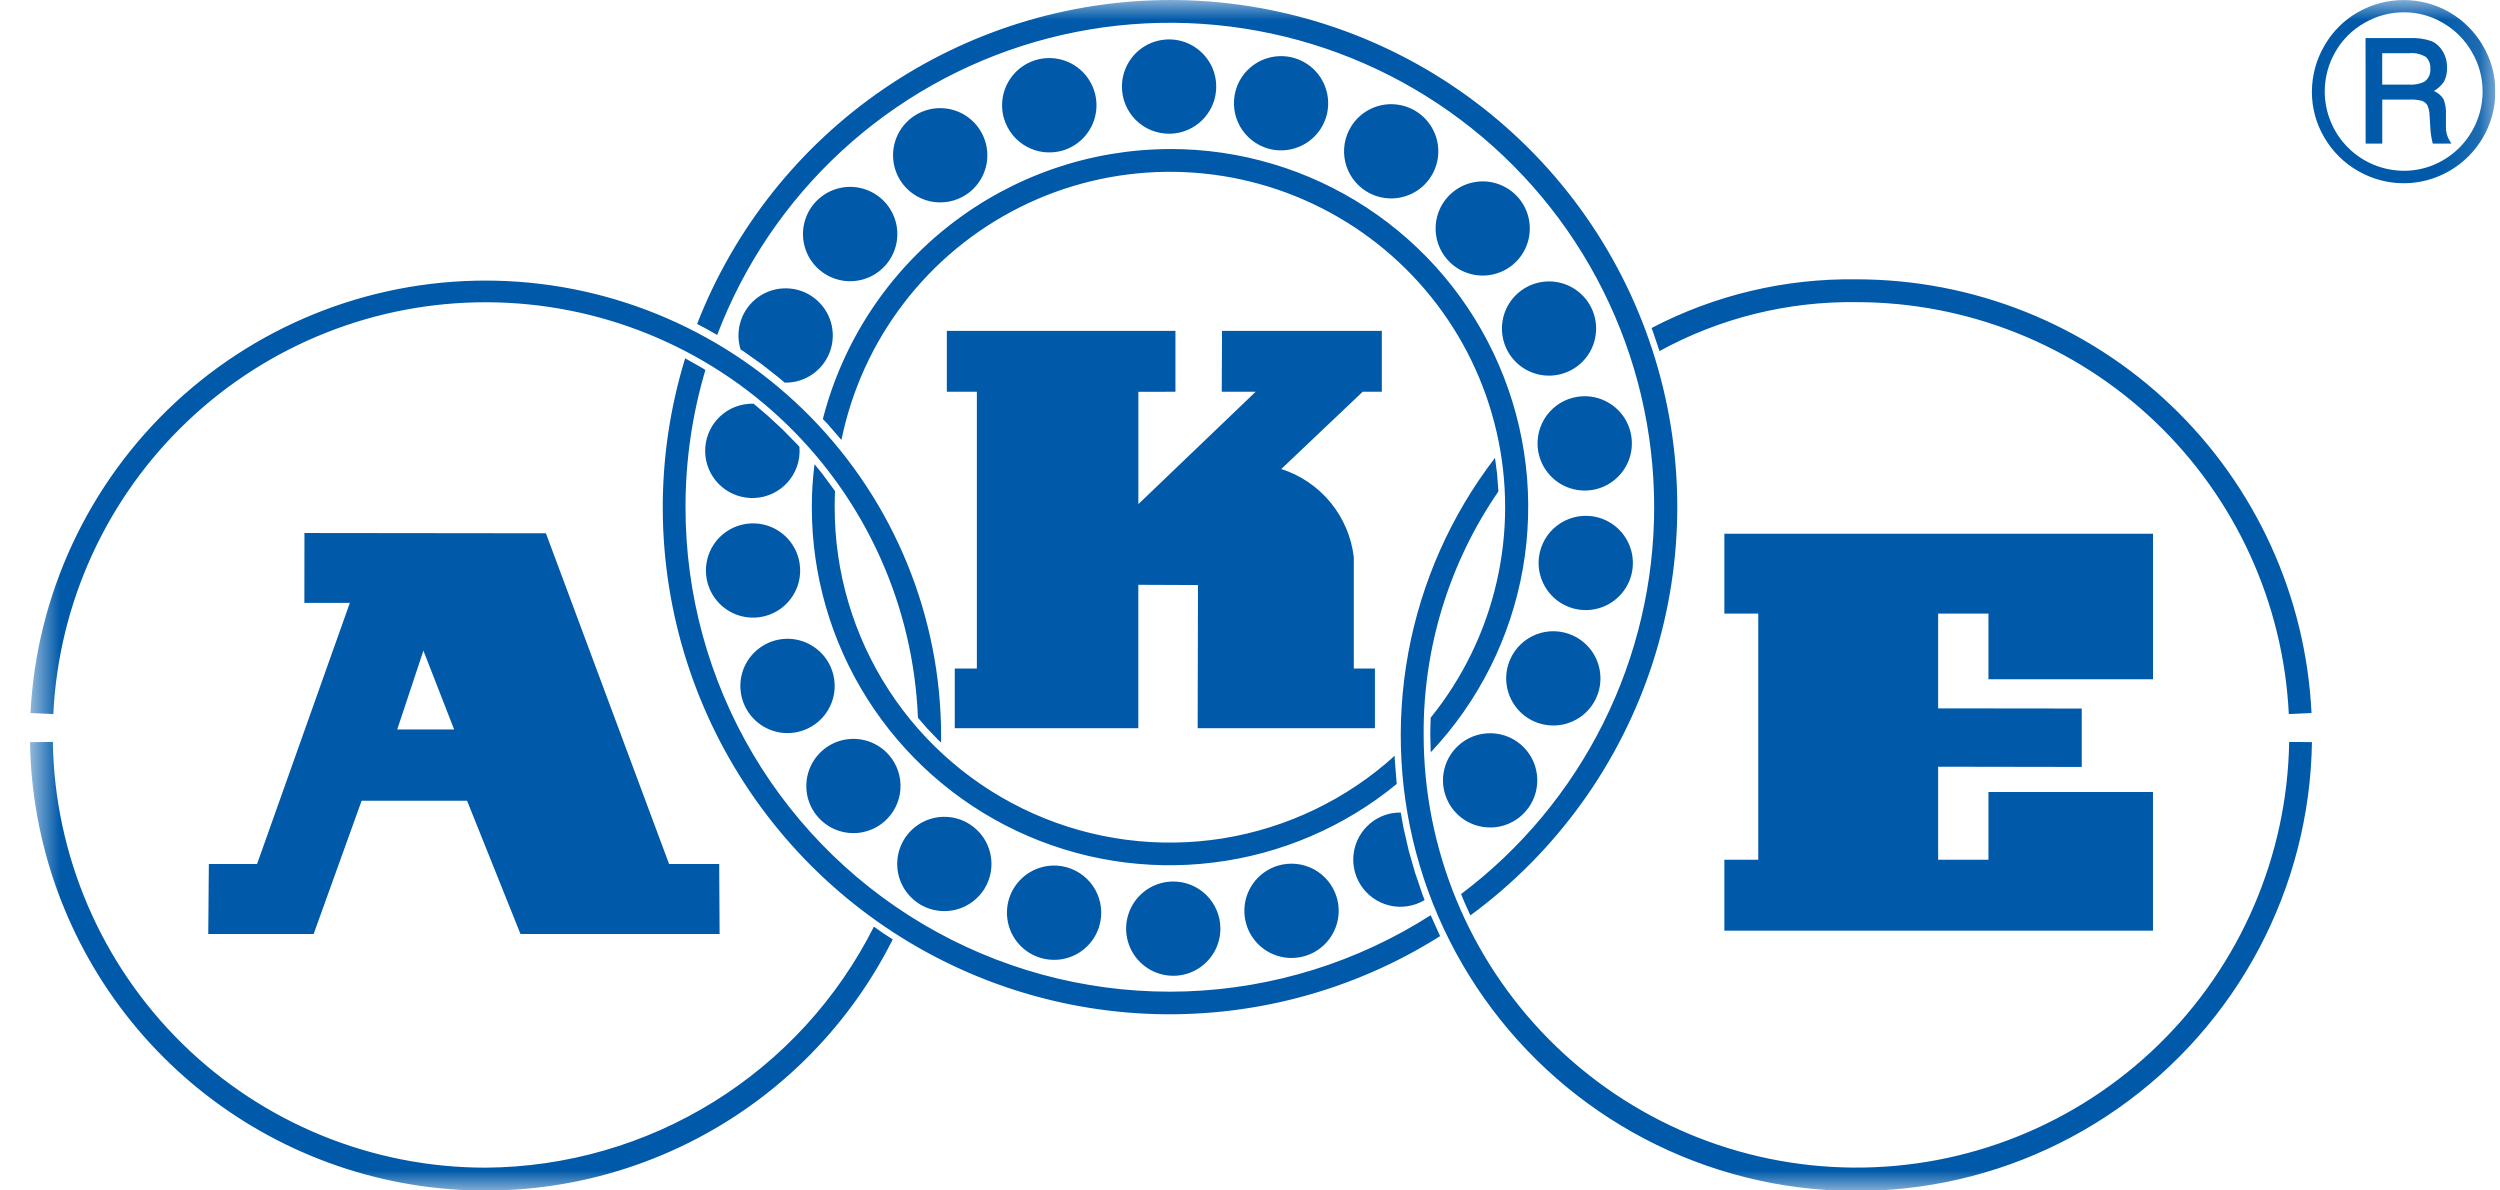 <svg width="63" height="30" viewBox="0 0 63 30" fill="none" xmlns="http://www.w3.org/2000/svg">
<g clip-path="url(#clip0_37_3196)">
<mask id="mask0_37_3196" style="mask-type:luminance" maskUnits="userSpaceOnUse" x="0" y="0" width="63" height="30">
<path d="M62.883 0H0.756V30H62.883V0Z" fill="white"/>
</mask>
<g mask="url(#mask0_37_3196)">
<path d="M7.672 13.432L13.757 13.439L16.861 21.773H18.124L18.134 23.536H13.116L11.77 20.178H9.113L7.904 23.536H5.248L5.263 21.773H6.478L8.816 15.193H7.67L7.672 13.432ZM62.883 2.302C62.884 2.709 62.778 3.108 62.574 3.46C62.371 3.812 62.079 4.104 61.727 4.307C61.376 4.51 60.979 4.618 60.574 4.618C60.169 4.618 59.771 4.51 59.421 4.307C59.068 4.106 58.775 3.814 58.572 3.463C58.367 3.115 58.259 2.719 58.26 2.316C58.26 1.909 58.367 1.509 58.572 1.157C58.773 0.802 59.066 0.508 59.42 0.307C59.771 0.106 60.168 0.001 60.572 0.001C60.976 0.001 61.373 0.106 61.724 0.307C62.077 0.51 62.369 0.803 62.571 1.156C62.776 1.504 62.884 1.9 62.883 2.304M62.562 2.307C62.563 1.958 62.47 1.615 62.293 1.315C62.121 1.01 61.871 0.756 61.568 0.581C61.27 0.403 60.929 0.309 60.582 0.31C60.231 0.308 59.885 0.401 59.582 0.579C59.275 0.752 59.021 1.006 58.848 1.313C58.673 1.617 58.582 1.962 58.583 2.313C58.586 2.842 58.797 3.348 59.172 3.721C59.546 4.094 60.053 4.303 60.582 4.304C60.929 4.304 61.269 4.212 61.568 4.036C61.871 3.86 62.122 3.607 62.296 3.303C62.47 3 62.562 2.656 62.562 2.305M59.612 0.96H60.722C60.911 0.95 61.1 0.976 61.279 1.038C61.396 1.092 61.493 1.181 61.557 1.293C61.632 1.418 61.669 1.562 61.666 1.707C61.67 1.828 61.644 1.948 61.59 2.057C61.523 2.153 61.436 2.234 61.335 2.293C61.435 2.335 61.519 2.407 61.577 2.498C61.626 2.624 61.647 2.759 61.638 2.894V3.195C61.633 3.32 61.666 3.444 61.734 3.55L61.775 3.619H61.306C61.273 3.491 61.252 3.36 61.245 3.228L61.225 2.902C61.224 2.814 61.204 2.727 61.167 2.647C61.136 2.599 61.09 2.562 61.036 2.542C60.928 2.514 60.815 2.503 60.703 2.51H60.033V3.618H59.614L59.612 0.96ZM60.032 1.34V2.132H60.685C60.824 2.144 60.963 2.12 61.089 2.062C61.142 2.026 61.184 1.977 61.212 1.919C61.239 1.861 61.25 1.797 61.244 1.734C61.249 1.679 61.241 1.625 61.222 1.573C61.203 1.522 61.173 1.475 61.135 1.437C61.008 1.36 60.86 1.326 60.713 1.341L60.032 1.34ZM18.796 12.539C18.495 12.497 18.221 12.342 18.031 12.105C17.841 11.868 17.749 11.567 17.774 11.264C17.799 10.961 17.939 10.679 18.165 10.476C18.391 10.273 18.686 10.165 18.99 10.173L19.345 10.474L19.715 10.817L20.07 11.178L20.146 11.26C20.153 11.349 20.151 11.439 20.139 11.527C20.095 11.839 19.929 12.121 19.677 12.311C19.425 12.501 19.108 12.583 18.796 12.539ZM18.663 8.806C18.588 8.566 18.592 8.308 18.673 8.07C18.754 7.832 18.909 7.626 19.114 7.482C19.32 7.337 19.566 7.262 19.817 7.266C20.069 7.27 20.312 7.353 20.513 7.505C20.714 7.656 20.861 7.867 20.935 8.107C21.008 8.347 21.003 8.605 20.921 8.843C20.839 9.08 20.684 9.285 20.477 9.429C20.271 9.573 20.025 9.648 19.773 9.642L19.646 9.533L19.206 9.186L18.749 8.861L18.663 8.806ZM20.647 6.798C20.469 6.645 20.34 6.442 20.278 6.215C20.215 5.988 20.221 5.748 20.295 5.525C20.369 5.301 20.507 5.105 20.693 4.961C20.878 4.816 21.102 4.73 21.337 4.712C21.572 4.695 21.806 4.748 22.01 4.864C22.215 4.98 22.381 5.154 22.486 5.364C22.592 5.574 22.633 5.811 22.604 6.044C22.575 6.278 22.477 6.497 22.324 6.675C22.117 6.914 21.825 7.061 21.511 7.084C21.196 7.107 20.886 7.004 20.647 6.798ZM22.694 4.557C22.567 4.359 22.501 4.128 22.505 3.893C22.509 3.658 22.582 3.43 22.716 3.236C22.85 3.043 23.038 2.894 23.256 2.808C23.475 2.721 23.714 2.702 23.944 2.752C24.174 2.801 24.384 2.918 24.547 3.087C24.71 3.256 24.82 3.47 24.862 3.701C24.904 3.932 24.876 4.171 24.783 4.386C24.689 4.602 24.534 4.785 24.336 4.912C24.071 5.082 23.75 5.141 23.442 5.074C23.134 5.007 22.865 4.821 22.694 4.557ZM25.301 2.989C25.235 2.764 25.236 2.523 25.306 2.299C25.377 2.074 25.512 1.875 25.695 1.727C25.878 1.58 26.1 1.489 26.335 1.468C26.569 1.447 26.804 1.496 27.011 1.608C27.218 1.721 27.386 1.892 27.495 2.101C27.605 2.309 27.649 2.545 27.625 2.779C27.599 3.013 27.506 3.234 27.355 3.415C27.204 3.596 27.003 3.727 26.777 3.794C26.475 3.882 26.15 3.847 25.873 3.696C25.597 3.546 25.391 3.291 25.302 2.989M28.273 2.18C28.273 1.945 28.343 1.716 28.474 1.52C28.604 1.325 28.79 1.173 29.007 1.083C29.224 0.994 29.463 0.97 29.693 1.016C29.924 1.062 30.135 1.175 30.301 1.342C30.468 1.508 30.581 1.72 30.626 1.95C30.672 2.18 30.648 2.419 30.559 2.636C30.469 2.853 30.316 3.039 30.121 3.169C29.926 3.3 29.696 3.37 29.461 3.37C29.305 3.37 29.15 3.339 29.006 3.28C28.861 3.22 28.73 3.132 28.62 3.022C28.509 2.911 28.422 2.78 28.362 2.635C28.303 2.491 28.272 2.336 28.273 2.18ZM31.139 2.281C31.202 2.055 31.331 1.853 31.51 1.7C31.688 1.547 31.907 1.451 32.141 1.423C32.374 1.395 32.61 1.436 32.819 1.543C33.029 1.649 33.202 1.815 33.317 2.019C33.432 2.224 33.484 2.458 33.467 2.692C33.449 2.926 33.362 3.15 33.217 3.335C33.072 3.52 32.875 3.657 32.652 3.73C32.429 3.803 32.189 3.809 31.963 3.746C31.66 3.66 31.403 3.459 31.248 3.184C31.094 2.909 31.054 2.585 31.139 2.281ZM34.05 3.185C34.175 2.985 34.355 2.827 34.569 2.731C34.783 2.634 35.022 2.603 35.253 2.642C35.485 2.68 35.7 2.787 35.871 2.948C36.042 3.109 36.162 3.317 36.215 3.546C36.268 3.775 36.252 4.014 36.168 4.234C36.085 4.454 35.938 4.644 35.747 4.78C35.556 4.916 35.328 4.993 35.093 5C34.859 5.007 34.627 4.944 34.428 4.82C34.161 4.653 33.971 4.387 33.9 4.08C33.83 3.774 33.883 3.452 34.05 3.185ZM36.578 4.869C36.754 4.714 36.971 4.614 37.204 4.582C37.437 4.55 37.673 4.588 37.884 4.691C38.095 4.794 38.271 4.956 38.389 5.159C38.508 5.362 38.563 5.595 38.549 5.829C38.535 6.063 38.452 6.288 38.31 6.475C38.169 6.662 37.975 6.803 37.753 6.879C37.531 6.956 37.292 6.965 37.065 6.906C36.837 6.847 36.633 6.721 36.477 6.546C36.373 6.43 36.294 6.294 36.242 6.146C36.191 5.999 36.17 5.843 36.179 5.687C36.188 5.531 36.228 5.378 36.297 5.238C36.365 5.098 36.461 4.973 36.578 4.869ZM38.531 7.204C38.744 7.105 38.981 7.07 39.213 7.105C39.445 7.14 39.662 7.244 39.835 7.402C40.009 7.56 40.132 7.766 40.188 7.994C40.244 8.222 40.231 8.462 40.152 8.683C40.072 8.904 39.928 9.096 39.739 9.235C39.55 9.374 39.324 9.454 39.089 9.465C38.855 9.476 38.622 9.417 38.421 9.295C38.22 9.174 38.06 8.995 37.96 8.783C37.827 8.498 37.812 8.171 37.919 7.875C38.026 7.579 38.246 7.338 38.531 7.204ZM39.751 9.999C39.983 9.963 40.221 9.996 40.434 10.095C40.648 10.194 40.827 10.354 40.95 10.554C41.072 10.755 41.132 10.988 41.122 11.223C41.113 11.457 41.033 11.684 40.895 11.874C40.756 12.064 40.564 12.209 40.343 12.29C40.123 12.37 39.883 12.384 39.654 12.328C39.426 12.273 39.219 12.151 39.06 11.977C38.901 11.804 38.796 11.588 38.76 11.356C38.712 11.044 38.789 10.726 38.975 10.472C39.16 10.218 39.44 10.047 39.751 9.999ZM40.119 13.009C40.352 13.04 40.57 13.14 40.746 13.295C40.922 13.451 41.048 13.655 41.109 13.882C41.169 14.109 41.161 14.349 41.085 14.571C41.009 14.793 40.869 14.988 40.682 15.13C40.495 15.273 40.271 15.357 40.036 15.372C39.802 15.387 39.568 15.332 39.365 15.214C39.162 15.097 38.998 14.921 38.895 14.71C38.791 14.499 38.752 14.263 38.783 14.03C38.825 13.717 38.989 13.434 39.24 13.243C39.49 13.052 39.806 12.968 40.119 13.009ZM39.629 16.011C39.843 16.106 40.024 16.264 40.149 16.462C40.274 16.661 40.337 16.893 40.331 17.128C40.325 17.362 40.249 17.59 40.113 17.782C39.977 17.973 39.788 18.12 39.568 18.204C39.349 18.288 39.11 18.305 38.881 18.253C38.652 18.201 38.443 18.083 38.282 17.912C38.12 17.742 38.013 17.527 37.973 17.296C37.933 17.064 37.963 16.826 38.059 16.612C38.122 16.469 38.213 16.34 38.326 16.233C38.44 16.125 38.573 16.041 38.719 15.985C38.865 15.929 39.02 15.903 39.176 15.907C39.332 15.912 39.486 15.947 39.629 16.011ZM38.321 18.76C38.5 18.912 38.63 19.114 38.694 19.34C38.758 19.566 38.754 19.806 38.682 20.03C38.609 20.253 38.473 20.451 38.288 20.596C38.104 20.742 37.881 20.83 37.647 20.849C37.412 20.867 37.178 20.816 36.973 20.702C36.767 20.587 36.601 20.415 36.494 20.206C36.387 19.996 36.344 19.76 36.371 19.527C36.399 19.293 36.495 19.073 36.647 18.895C36.851 18.655 37.142 18.506 37.456 18.481C37.77 18.456 38.081 18.556 38.321 18.76ZM35.9 22.682C35.633 22.841 35.315 22.89 35.013 22.818C34.711 22.745 34.449 22.557 34.284 22.294C34.118 22.031 34.063 21.714 34.129 21.41C34.195 21.107 34.377 20.841 34.636 20.67C34.833 20.54 35.064 20.473 35.299 20.476L35.369 20.866L35.499 21.433L35.657 21.984L35.84 22.523L35.9 22.682ZM33.684 22.609C33.752 22.834 33.752 23.074 33.683 23.299C33.614 23.524 33.481 23.723 33.299 23.872C33.117 24.021 32.895 24.113 32.661 24.135C32.427 24.158 32.192 24.111 31.985 24C31.777 23.889 31.608 23.718 31.497 23.511C31.387 23.304 31.341 23.068 31.364 22.834C31.387 22.6 31.48 22.379 31.629 22.197C31.778 22.016 31.978 21.883 32.203 21.815C32.505 21.724 32.83 21.757 33.108 21.905C33.386 22.055 33.593 22.308 33.684 22.609ZM30.754 23.395C30.755 23.63 30.687 23.86 30.558 24.056C30.428 24.252 30.244 24.405 30.027 24.497C29.811 24.588 29.572 24.613 29.342 24.568C29.111 24.524 28.899 24.412 28.732 24.247C28.564 24.082 28.45 23.871 28.403 23.641C28.355 23.411 28.377 23.172 28.466 22.955C28.554 22.737 28.705 22.551 28.899 22.419C29.093 22.287 29.323 22.216 29.557 22.214C29.714 22.213 29.869 22.242 30.013 22.301C30.158 22.36 30.29 22.447 30.401 22.556C30.512 22.666 30.6 22.797 30.661 22.941C30.722 23.085 30.753 23.239 30.754 23.395ZM27.706 23.326C27.641 23.552 27.511 23.754 27.332 23.906C27.153 24.058 26.932 24.154 26.699 24.181C26.465 24.207 26.229 24.165 26.02 24.057C25.811 23.95 25.638 23.783 25.524 23.577C25.41 23.372 25.36 23.137 25.379 22.902C25.398 22.668 25.486 22.445 25.633 22.261C25.779 22.077 25.977 21.94 26.2 21.869C26.424 21.797 26.664 21.793 26.89 21.858C27.04 21.901 27.18 21.973 27.302 22.07C27.424 22.167 27.526 22.287 27.602 22.423C27.677 22.56 27.726 22.71 27.743 22.865C27.761 23.02 27.748 23.177 27.705 23.326M24.8 22.41C24.673 22.608 24.491 22.764 24.276 22.859C24.061 22.954 23.823 22.982 23.592 22.942C23.36 22.901 23.146 22.793 22.977 22.63C22.807 22.468 22.689 22.259 22.638 22.029C22.587 21.8 22.605 21.561 22.69 21.342C22.775 21.123 22.923 20.934 23.116 20.799C23.308 20.664 23.536 20.589 23.771 20.584C24.006 20.579 24.237 20.643 24.435 20.77C24.701 20.939 24.889 21.206 24.957 21.514C25.025 21.822 24.969 22.144 24.8 22.41ZM22.288 20.701C22.111 20.855 21.893 20.954 21.66 20.985C21.427 21.015 21.191 20.976 20.98 20.872C20.77 20.767 20.595 20.603 20.477 20.4C20.36 20.196 20.306 19.963 20.322 19.729C20.337 19.494 20.422 19.27 20.565 19.084C20.708 18.897 20.903 18.758 21.125 18.682C21.348 18.607 21.587 18.599 21.814 18.66C22.041 18.721 22.245 18.848 22.399 19.024C22.607 19.261 22.712 19.571 22.691 19.886C22.67 20.2 22.525 20.493 22.288 20.701ZM20.344 18.364C20.131 18.463 19.893 18.496 19.661 18.46C19.429 18.423 19.212 18.319 19.04 18.159C18.867 18 18.745 17.793 18.69 17.564C18.635 17.335 18.649 17.096 18.73 16.875C18.811 16.654 18.956 16.463 19.147 16.325C19.337 16.186 19.564 16.108 19.799 16.098C20.034 16.089 20.266 16.15 20.466 16.273C20.667 16.396 20.826 16.575 20.925 16.789C20.99 16.93 21.027 17.083 21.033 17.239C21.04 17.395 21.015 17.55 20.961 17.697C20.907 17.843 20.825 17.977 20.719 18.092C20.613 18.206 20.486 18.299 20.344 18.364ZM19.149 15.552C18.917 15.586 18.68 15.55 18.468 15.45C18.256 15.349 18.078 15.188 17.957 14.986C17.837 14.785 17.779 14.552 17.791 14.317C17.802 14.083 17.884 13.857 18.023 13.668C18.164 13.48 18.356 13.337 18.578 13.258C18.799 13.179 19.038 13.168 19.266 13.225C19.494 13.282 19.7 13.406 19.857 13.58C20.015 13.754 20.117 13.971 20.151 14.203C20.174 14.357 20.167 14.515 20.129 14.666C20.091 14.818 20.024 14.96 19.93 15.085C19.837 15.211 19.721 15.316 19.587 15.396C19.453 15.476 19.304 15.529 19.149 15.552ZM29.483 0C32.176 -0.002 34.801 0.847 36.982 2.425C39.164 4.004 40.791 6.231 41.63 8.79C42.47 11.348 42.48 14.107 41.658 16.671C40.836 19.235 39.224 21.474 37.054 23.068L36.888 22.699L36.82 22.53C38.332 21.392 39.558 19.918 40.402 18.225C41.247 16.532 41.686 14.666 41.685 12.774C41.684 10.882 41.244 9.016 40.398 7.324C39.553 5.631 38.325 4.159 36.813 3.022C35.301 1.885 33.545 1.116 31.684 0.775C29.823 0.433 27.908 0.529 26.091 1.054C24.273 1.58 22.603 2.521 21.211 3.803C19.82 5.084 18.746 6.672 18.073 8.441L17.788 8.279L17.567 8.164C18.502 5.763 20.139 3.699 22.265 2.243C24.391 0.787 26.907 0.005 29.483 0ZM36.293 23.589C34.086 24.981 31.506 25.664 28.899 25.547C26.293 25.429 23.785 24.516 21.713 22.93C19.641 21.345 18.104 19.163 17.309 16.677C16.514 14.192 16.499 11.524 17.266 9.03L17.709 9.28L17.776 9.323C17.443 10.445 17.274 11.61 17.275 12.781C17.273 14.971 17.861 17.121 18.976 19.006C20.092 20.89 21.694 22.439 23.615 23.491C25.536 24.543 27.704 25.058 29.893 24.983C32.081 24.907 34.209 24.244 36.053 23.063L36.281 23.57L36.293 23.589ZM29.483 3.755C31.245 3.753 32.969 4.267 34.442 5.234C35.915 6.2 37.072 7.577 37.771 9.195C38.47 10.812 38.68 12.598 38.375 14.334C38.069 16.069 37.263 17.677 36.054 18.958L36.043 18.517C36.045 18.371 36.047 18.229 36.053 18.086C36.857 17.091 37.425 15.926 37.713 14.679C38.001 13.432 38.002 12.136 37.715 10.889C37.429 9.642 36.864 8.476 36.061 7.479C35.259 6.483 34.24 5.681 33.083 5.136C31.926 4.59 30.659 4.315 29.38 4.33C28.101 4.346 26.841 4.651 25.697 5.224C24.553 5.798 23.554 6.623 22.776 7.639C21.998 8.654 21.46 9.834 21.204 11.087L20.858 10.686L20.736 10.56C21.234 8.617 22.364 6.894 23.947 5.663C25.531 4.431 27.479 3.76 29.485 3.756M35.198 19.756C33.877 20.84 32.276 21.527 30.579 21.736C28.884 21.946 27.163 21.669 25.618 20.938C24.074 20.207 22.768 19.052 21.855 17.608C20.941 16.164 20.457 14.49 20.458 12.781C20.457 12.418 20.48 12.056 20.526 11.697L20.726 11.945L21.026 12.352L21.043 12.376C21.036 12.51 21.034 12.644 21.034 12.781C21.032 14.416 21.505 16.017 22.396 17.389C23.286 18.76 24.556 19.844 26.051 20.507C27.546 21.171 29.201 21.386 30.816 21.127C32.431 20.867 33.935 20.144 35.147 19.045V19.118L35.193 19.709L35.198 19.756ZM37.759 12.385C36.518 14.189 35.861 16.33 35.876 18.519C35.877 21.396 37.014 24.157 39.04 26.199C41.066 28.241 43.817 29.4 46.694 29.423C49.571 29.447 52.34 28.332 54.399 26.323C56.458 24.314 57.64 21.572 57.687 18.696L58.261 18.702C58.234 20.52 57.776 22.305 56.924 23.91C56.073 25.516 54.852 26.897 53.363 27.939C51.874 28.981 50.158 29.655 48.358 29.904C46.557 30.154 44.724 29.973 43.007 29.375C41.29 28.778 39.74 27.782 38.483 26.468C37.227 25.155 36.3 23.562 35.78 21.82C35.259 20.079 35.16 18.239 35.489 16.451C35.818 14.664 36.567 12.98 37.674 11.538L37.726 11.934L37.758 12.355L37.759 12.385ZM41.619 8.266C43.212 7.434 44.986 7.013 46.783 7.039C49.732 7.039 52.569 8.174 54.703 10.209C56.839 12.243 58.108 15.022 58.25 17.968L57.678 17.995C57.542 15.197 56.335 12.558 54.307 10.625C52.278 8.693 49.584 7.614 46.783 7.614C45.05 7.59 43.34 8.014 41.819 8.847L41.647 8.336L41.619 8.266ZM23.132 18.087C23.02 15.28 21.829 12.625 19.808 10.675C17.787 8.724 15.091 7.629 12.282 7.617C9.473 7.605 6.768 8.677 4.73 10.61C2.692 12.543 1.479 15.188 1.343 17.994L0.768 17.968C0.92 14.98 2.233 12.17 4.426 10.135C6.619 8.101 9.52 7.002 12.511 7.074C15.501 7.146 18.346 8.382 20.439 10.52C22.532 12.658 23.708 15.528 23.716 18.519C23.716 18.585 23.716 18.649 23.716 18.713L23.631 18.633L23.355 18.346L23.132 18.087ZM22.497 23.673C21.344 25.969 19.455 27.812 17.131 28.907C14.806 30.003 12.182 30.287 9.678 29.714C7.173 29.142 4.933 27.746 3.315 25.75C1.698 23.753 0.797 21.272 0.756 18.703L1.331 18.696C1.377 21.557 2.546 24.285 4.586 26.293C6.626 28.3 9.373 29.425 12.234 29.425C14.267 29.412 16.257 28.838 17.984 27.767C19.712 26.695 21.109 25.167 22.023 23.351L22.252 23.514L22.497 23.673ZM23.86 8.338H29.621V9.872L28.687 9.874V12.704L31.643 9.872H30.788L30.795 8.338H34.822V9.872H34.34L32.288 11.819C32.775 11.975 33.206 12.268 33.53 12.663C33.854 13.058 34.058 13.538 34.116 14.046V16.847H34.648V18.351H30.181L30.189 14.743L28.686 14.737V18.35H24.06V16.847H24.617V9.872H23.86L23.86 8.338ZM43.454 13.45H54.256V17.117H50.109V15.463H48.841V17.851L52.46 17.855V19.327L48.841 19.321V21.665H50.109V19.959H54.255V23.452H43.454V21.666H44.308V15.463H43.454V13.45ZM10.67 16.396L10.01 18.382H11.444L10.67 16.396Z" fill="#0059A9"/>
</g>
</g>
<defs>
<clipPath id="clip0_37_3196">
<rect width="62.128" height="30" fill="white" transform="translate(0.756)"/>
</clipPath>
</defs>
</svg>
